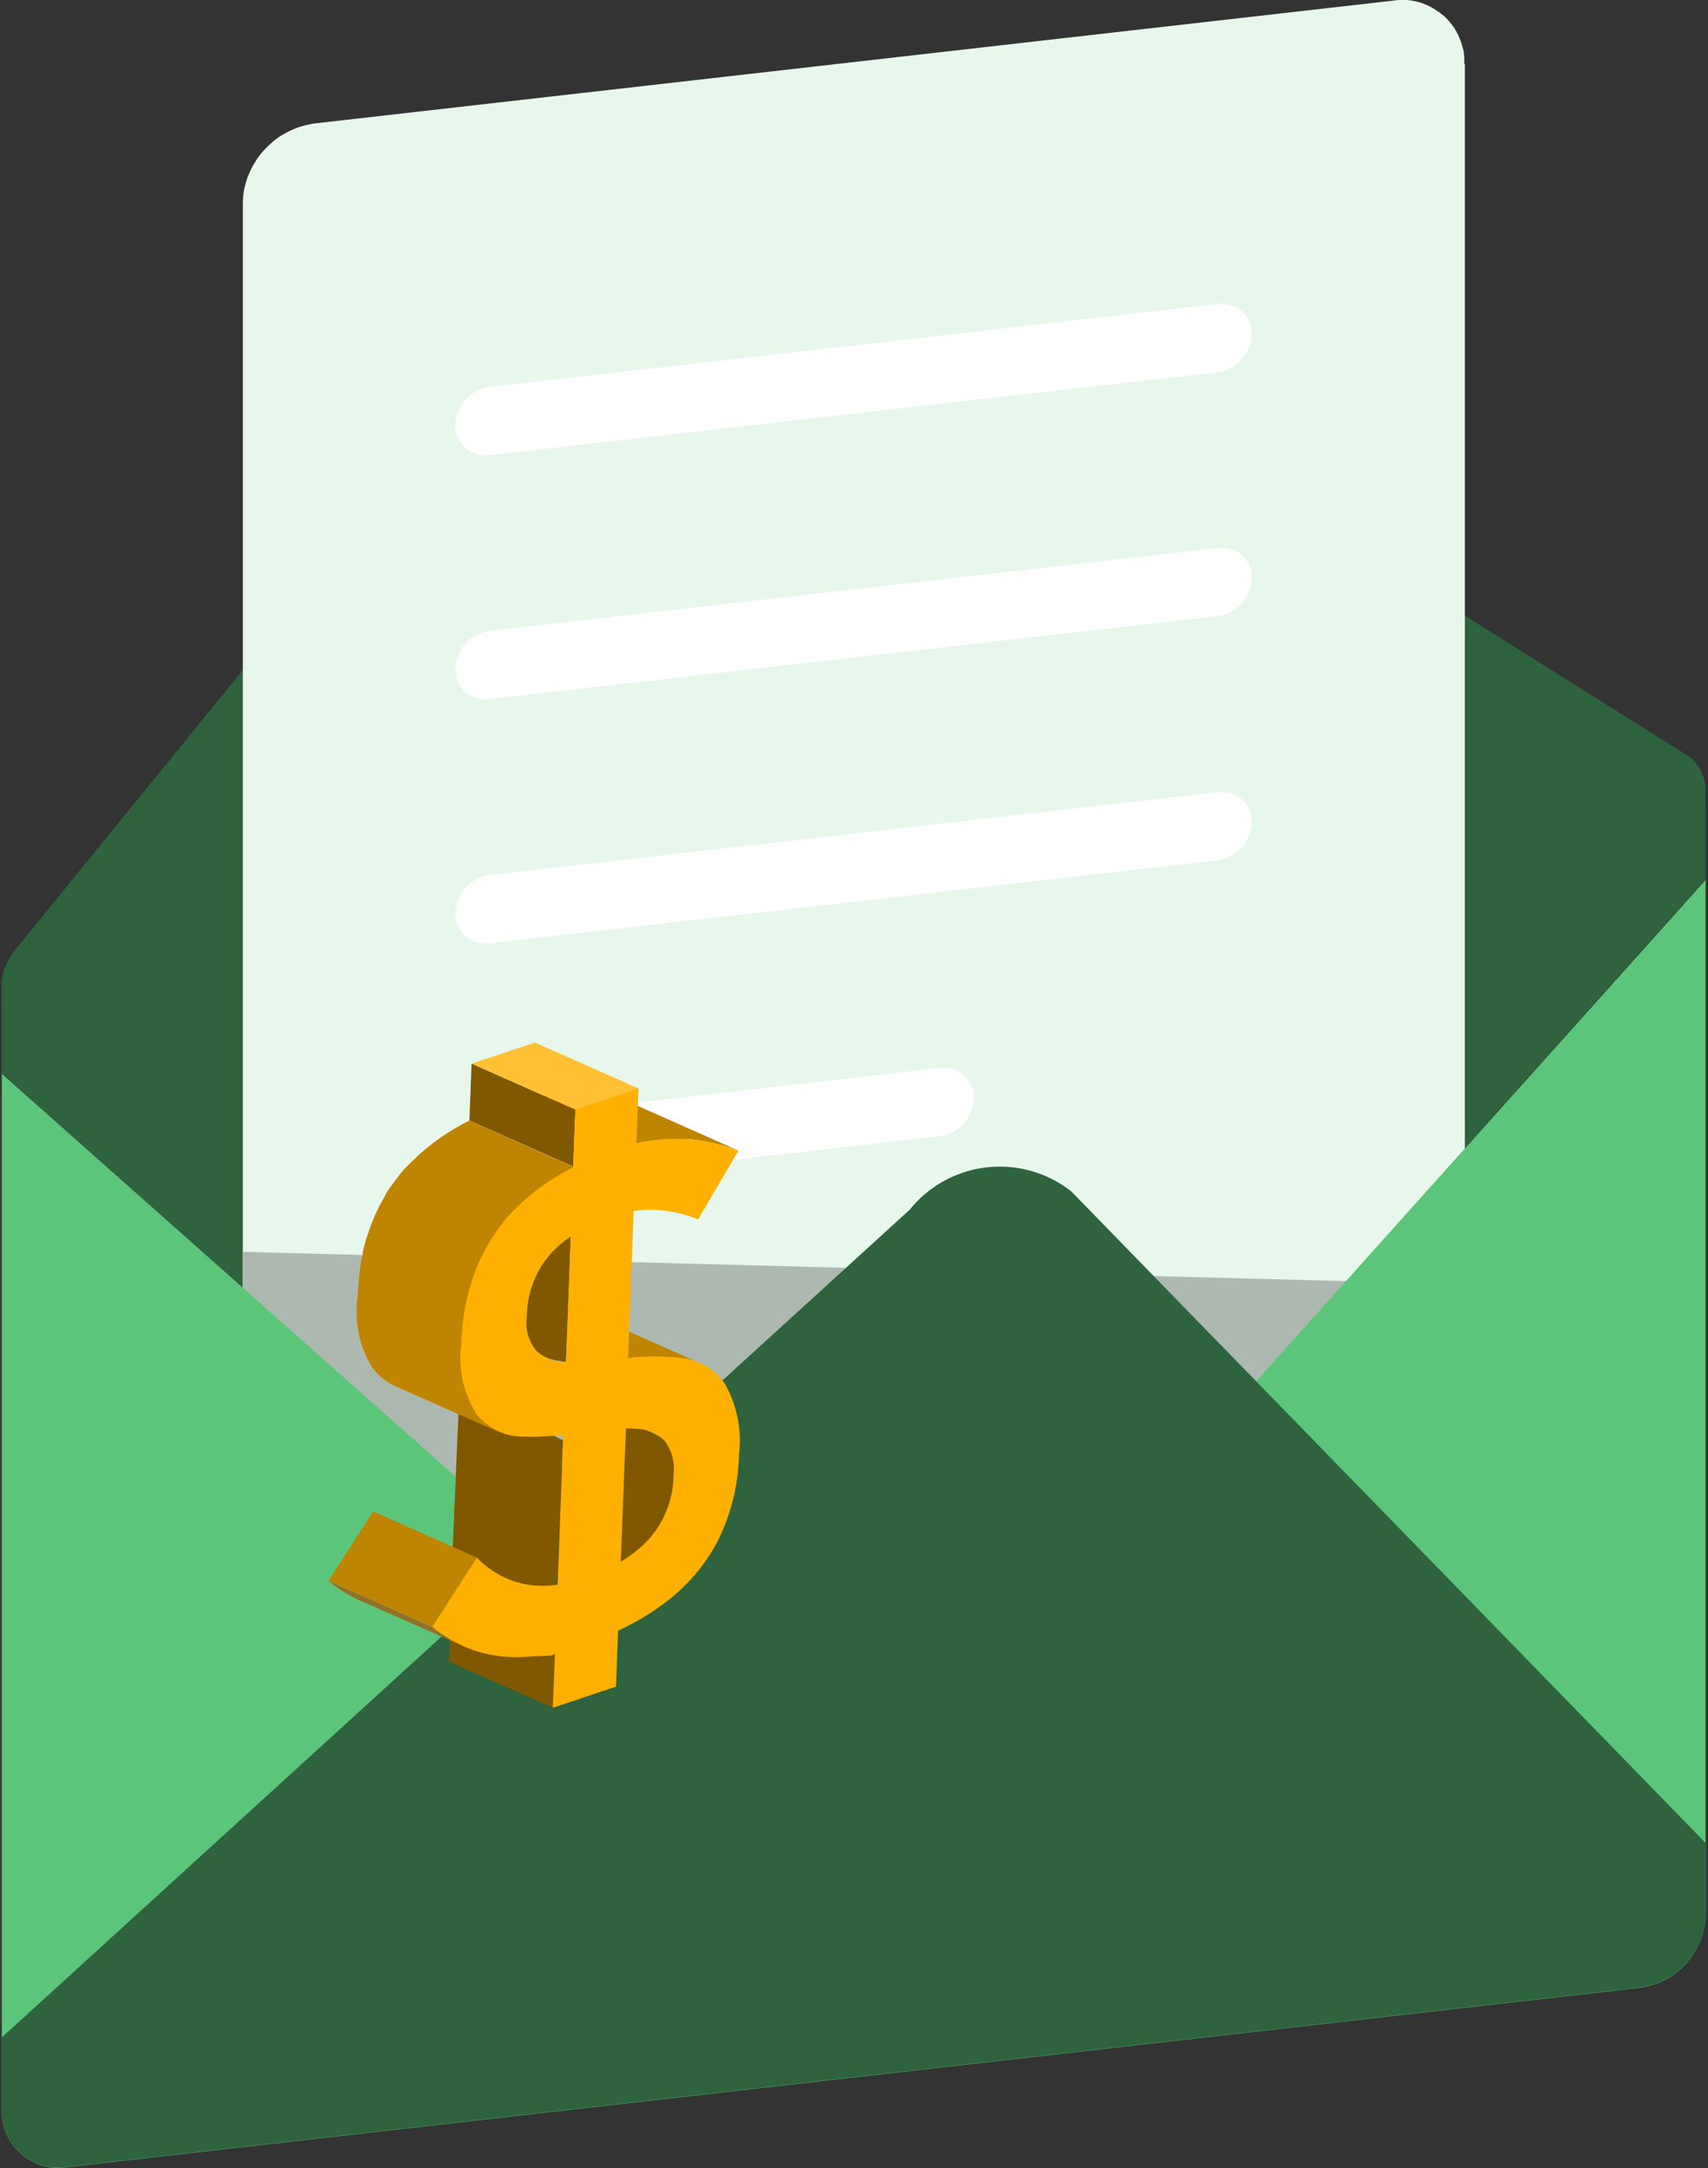<svg id="Layer_6" data-name="Layer 6" xmlns="http://www.w3.org/2000/svg" xmlns:xlink="http://www.w3.org/1999/xlink" width="61.77" height="78.355" viewBox="0 0 61.77 78.355">
  <rect x="0" y="0" width="61.77" height="78.355" fill="#333333" stroke="none"/>
  <defs>
    <clipPath id="clip-path">
      <rect id="Rectangle_53" data-name="Rectangle 53" width="61.77" height="58.603" fill="none"/>
    </clipPath>
    <clipPath id="clip-path-2">
      <rect id="Rectangle_54" data-name="Rectangle 54" width="61.77" height="46.665" fill="none"/>
    </clipPath>
    <clipPath id="clip-path-3">
      <rect id="Rectangle_55" data-name="Rectangle 55" width="61.77" height="36.315" fill="none"/>
    </clipPath>
    <clipPath id="clip-path-4">
      <rect id="Rectangle_56" data-name="Rectangle 56" width="2.1" height="5.365" transform="matrix(0.073, -0.997, 0.997, 0.073, 0, 2.095)" fill="none"/>
    </clipPath>
    <clipPath id="clip-path-5">
      <path id="Path_464" data-name="Path 464" d="M15.8,54.862,12.042,53.2a4.788,4.788,0,0,1-1.132-.707l3.755,1.665A4.788,4.788,0,0,0,15.8,54.862Z" transform="translate(-10.91 -52.49)" fill="none"/>
    </clipPath>
  </defs>
  <g id="Group_89" data-name="Group 89">
    <g id="Group_85" data-name="Group 85">
      <g id="Group_82" data-name="Group 82" transform="translate(0 5.844)" clip-path="url(#clip-path)">
        <path id="Path_452" data-name="Path 452" d="M61.668,28.463c0,.087.011.163.011.25V31.3L33.786,62.4a4.186,4.186,0,0,1-5.844.664L.05,38.323v-2.59a1.845,1.845,0,0,1,.011-.25c0-.109-.011-.207-.011-.316a1.8,1.8,0,0,1,.141-.718,2.42,2.42,0,0,1,.392-.642L22.457,6.937A4.186,4.186,0,0,1,28.3,6.274L61.145,26.907a1.692,1.692,0,0,1,.4.555,1.439,1.439,0,0,1,.131.675,2.955,2.955,0,0,1-.011.316h0Z" transform="translate(0.004 -5.37)" fill="#2e633d"/>
      </g>
      <path id="Path_453" data-name="Path 453" d="M52.265,2.307V59.3a2.838,2.838,0,0,1-.054.522,2.659,2.659,0,0,1-.152.5,2.713,2.713,0,0,1-.239.468,3.067,3.067,0,0,1-.316.424,3.925,3.925,0,0,1-.381.359,2.379,2.379,0,0,1-.446.283,2.651,2.651,0,0,1-.479.207,3.889,3.889,0,0,1-.511.12L10.627,66.635a1.78,1.78,0,0,1-.239.022h-.239a1.59,1.59,0,0,1-.239-.033,1.9,1.9,0,0,1-.239-.054,1.961,1.961,0,0,1-.229-.087,1.354,1.354,0,0,1-.218-.109c-.076-.044-.141-.087-.207-.131a2.389,2.389,0,0,1-.2-.152,1.316,1.316,0,0,1-.174-.174,2.278,2.278,0,0,1-.152-.185c-.044-.065-.087-.131-.131-.207a2.029,2.029,0,0,1-.109-.218,1.961,1.961,0,0,1-.087-.229c-.022-.076-.044-.152-.065-.239A1.807,1.807,0,0,1,8.07,64.6V7.346a2.837,2.837,0,0,1,.054-.522,2.659,2.659,0,0,1,.152-.5,2.713,2.713,0,0,1,.239-.468,2.387,2.387,0,0,1,.316-.424,3.924,3.924,0,0,1,.381-.359,2.379,2.379,0,0,1,.446-.283,2.651,2.651,0,0,1,.479-.207,3.89,3.89,0,0,1,.511-.12L49.685.022A1.78,1.78,0,0,1,49.925,0h.239A1.589,1.589,0,0,1,50.4.033a1.9,1.9,0,0,1,.239.054,1.962,1.962,0,0,1,.229.087,1.354,1.354,0,0,1,.218.109c.076.044.141.087.207.131a2.39,2.39,0,0,1,.2.152,1.316,1.316,0,0,1,.174.174,2.28,2.28,0,0,1,.152.185,1.33,1.33,0,0,1,.131.207,1.354,1.354,0,0,1,.109.218,1.962,1.962,0,0,1,.087.229c.022.076.044.152.065.239s.022.163.033.239v.25Z" transform="translate(0.712)" fill="#e7f7eb"/>
      <path id="Path_454" data-name="Path 454" d="M52.265,42.734v12.9a2.838,2.838,0,0,1-.054.522,2.659,2.659,0,0,1-.152.5,2.713,2.713,0,0,1-.239.468,3.067,3.067,0,0,1-.316.424,3.925,3.925,0,0,1-.381.359,2.379,2.379,0,0,1-.446.283,2.651,2.651,0,0,1-.479.207,3.889,3.889,0,0,1-.511.12L10.627,62.965a1.78,1.78,0,0,1-.239.022h-.239a1.59,1.59,0,0,1-.239-.033A1.9,1.9,0,0,1,9.67,62.9a1.961,1.961,0,0,1-.229-.087,1.354,1.354,0,0,1-.218-.109c-.076-.044-.141-.087-.207-.131a2.389,2.389,0,0,1-.2-.152,1.316,1.316,0,0,1-.174-.174,2.278,2.278,0,0,1-.152-.185c-.044-.065-.087-.131-.131-.207a2.029,2.029,0,0,1-.109-.218,1.961,1.961,0,0,1-.087-.229c-.022-.076-.044-.152-.065-.239a1.807,1.807,0,0,1-.033-.239V41.57l44.216,1.175Z" transform="translate(0.712 3.669)" fill="#adb9b0"/>
      <path id="Path_455" data-name="Path 455" d="M42.707,12.56l-26.358,3a.8.8,0,0,1-.229,0,.848.848,0,0,1-.229-.044,1.815,1.815,0,0,1-.218-.087.8.8,0,0,1-.185-.131,1.165,1.165,0,0,1-.152-.174,1.282,1.282,0,0,1-.12-.207.829.829,0,0,1-.065-.218,1.623,1.623,0,0,1-.022-.229.988.988,0,0,1,.033-.25,1.541,1.541,0,0,1,.076-.239,2.175,2.175,0,0,1,.109-.229.938.938,0,0,1,.152-.2,1.4,1.4,0,0,1,.185-.174,1.085,1.085,0,0,1,.207-.131,1.033,1.033,0,0,1,.229-.1,1.9,1.9,0,0,1,.239-.054l26.358-3a.8.8,0,0,1,.229,0,1.69,1.69,0,0,1,.229.044,1.815,1.815,0,0,1,.218.087.8.8,0,0,1,.185.131,1.165,1.165,0,0,1,.152.174,1.282,1.282,0,0,1,.12.207.829.829,0,0,1,.065.218,1.623,1.623,0,0,1,.022.229.988.988,0,0,1-.033.25,1.542,1.542,0,0,1-.076.239,2.175,2.175,0,0,1-.109.229.938.938,0,0,1-.152.2,1.4,1.4,0,0,1-.185.174.828.828,0,0,1-.207.131,2.062,2.062,0,0,1-.229.1,1.9,1.9,0,0,1-.239.054Z" transform="translate(1.335 0.891)" fill="#fff"/>
      <path id="Path_456" data-name="Path 456" d="M42.707,20.66l-26.358,3a.8.8,0,0,1-.229,0,1.689,1.689,0,0,1-.229-.044,1.815,1.815,0,0,1-.218-.087.8.8,0,0,1-.185-.131,1.165,1.165,0,0,1-.152-.174,1.282,1.282,0,0,1-.12-.207.829.829,0,0,1-.065-.218,1.623,1.623,0,0,1-.022-.229.988.988,0,0,1,.033-.25,1.541,1.541,0,0,1,.076-.239,2.175,2.175,0,0,1,.109-.229,1.347,1.347,0,0,1,.152-.2,1.4,1.4,0,0,1,.185-.174,1.086,1.086,0,0,1,.207-.131,2.062,2.062,0,0,1,.229-.1,1.9,1.9,0,0,1,.239-.054l26.358-3a.8.8,0,0,1,.229,0,1.69,1.69,0,0,1,.229.044,1.815,1.815,0,0,1,.218.087.8.8,0,0,1,.185.131,1.165,1.165,0,0,1,.152.174,1.282,1.282,0,0,1,.12.207.829.829,0,0,1,.065.218,1.623,1.623,0,0,1,.022.229.988.988,0,0,1-.033.25,1.541,1.541,0,0,1-.076.239,2.175,2.175,0,0,1-.109.229.938.938,0,0,1-.152.2,1.4,1.4,0,0,1-.185.174.828.828,0,0,1-.207.131,2.062,2.062,0,0,1-.229.1,1.9,1.9,0,0,1-.239.054Z" transform="translate(1.335 1.606)" fill="#fff"/>
      <path id="Path_457" data-name="Path 457" d="M42.707,28.77l-26.358,3a.8.8,0,0,1-.229,0,1.69,1.69,0,0,1-.229-.044,1.814,1.814,0,0,1-.218-.087.8.8,0,0,1-.185-.131,1.165,1.165,0,0,1-.152-.174,1.282,1.282,0,0,1-.12-.207.829.829,0,0,1-.065-.218,1.623,1.623,0,0,1-.022-.229.988.988,0,0,1,.033-.25,1.541,1.541,0,0,1,.076-.239,2.175,2.175,0,0,1,.109-.229.938.938,0,0,1,.152-.2,1.4,1.4,0,0,1,.185-.174,1.086,1.086,0,0,1,.207-.131,1.033,1.033,0,0,1,.229-.1,1.9,1.9,0,0,1,.239-.054l26.358-3a.8.8,0,0,1,.229,0,1.69,1.69,0,0,1,.229.044,1.814,1.814,0,0,1,.218.087.8.8,0,0,1,.185.131,1.165,1.165,0,0,1,.152.174,1.282,1.282,0,0,1,.12.207.829.829,0,0,1,.065.218,1.623,1.623,0,0,1,.022.229.988.988,0,0,1-.033.25,1.542,1.542,0,0,1-.076.239,2.175,2.175,0,0,1-.109.229.938.938,0,0,1-.152.2,1.4,1.4,0,0,1-.185.174.828.828,0,0,1-.207.131,2.062,2.062,0,0,1-.229.1,1.9,1.9,0,0,1-.239.054Z" transform="translate(1.335 2.322)" fill="#fff"/>
      <path id="Path_458" data-name="Path 458" d="M32.662,37.93,16.349,39.791a.8.8,0,0,1-.229,0,.848.848,0,0,1-.229-.044,1.814,1.814,0,0,1-.218-.087.8.8,0,0,1-.185-.131,1.165,1.165,0,0,1-.152-.174,1.282,1.282,0,0,1-.12-.207.829.829,0,0,1-.065-.218,1.623,1.623,0,0,1-.022-.229.988.988,0,0,1,.033-.25,1.541,1.541,0,0,1,.076-.239,2.175,2.175,0,0,1,.109-.229.938.938,0,0,1,.152-.2,1.4,1.4,0,0,1,.185-.174.828.828,0,0,1,.207-.131,1.033,1.033,0,0,1,.229-.1,1.9,1.9,0,0,1,.239-.054l16.313-1.861a.8.8,0,0,1,.229,0,1.69,1.69,0,0,1,.229.044,1.815,1.815,0,0,1,.218.087.8.8,0,0,1,.185.131,1.165,1.165,0,0,1,.152.174,1.282,1.282,0,0,1,.12.207.829.829,0,0,1,.065.218,1.623,1.623,0,0,1,.022.229.988.988,0,0,1-.033.25,1.541,1.541,0,0,1-.076.239,2.175,2.175,0,0,1-.109.229.938.938,0,0,1-.152.2,1.4,1.4,0,0,1-.185.174.828.828,0,0,1-.207.131,2.062,2.062,0,0,1-.229.1,1.9,1.9,0,0,1-.239.054Z" transform="translate(1.335 3.13)" fill="#fff"/>
      <g id="Group_83" data-name="Group 83" transform="translate(0 31.69)" clip-path="url(#clip-path-2)">
        <path id="Path_459" data-name="Path 459" d="M61.678,29.2V66.636a2.393,2.393,0,0,1-.054.479,2.452,2.452,0,0,1-.141.457,2.593,2.593,0,0,1-.218.424,3.459,3.459,0,0,1-.283.381,3.261,3.261,0,0,1-.348.326,3.181,3.181,0,0,1-.4.261,2.272,2.272,0,0,1-.446.185,3.254,3.254,0,0,1-.468.109L2.389,75.745c-.076,0-.152.022-.218.022H1.943a.7.7,0,0,1-.218-.033,1.59,1.59,0,0,1-.218-.054A1.16,1.16,0,0,1,1.3,75.6l-.2-.1a1.078,1.078,0,0,1-.185-.12,1.1,1.1,0,0,1-.174-.141c-.054-.054-.109-.1-.163-.152a1.1,1.1,0,0,1-.141-.174,1.772,1.772,0,0,1-.12-.185l-.1-.2a2.06,2.06,0,0,1-.131-.424C.082,74.037.071,73.971.06,73.9a1.6,1.6,0,0,1,0-.229V36.23L27.953,60.967A4.2,4.2,0,0,0,33.8,60.3L61.689,29.211Z" transform="translate(0.005 -29.113)" fill="#5bc67a"/>
      </g>
      <g id="Group_84" data-name="Group 84" transform="translate(0 42.04)" clip-path="url(#clip-path-3)">
        <path id="Path_460" data-name="Path 460" d="M61.678,63.195v2.59a2.393,2.393,0,0,1-.054.479,2.224,2.224,0,0,1-.141.457,1.952,1.952,0,0,1-.218.424,3.459,3.459,0,0,1-.283.381,3.261,3.261,0,0,1-.348.326,3.181,3.181,0,0,1-.4.261,2.272,2.272,0,0,1-.446.185,3.256,3.256,0,0,1-.468.109L2.389,74.893c-.076,0-.152.022-.218.022H1.943a.7.7,0,0,1-.218-.033,1.591,1.591,0,0,1-.218-.054,1.161,1.161,0,0,1-.207-.076l-.2-.1a1.078,1.078,0,0,1-.185-.12,1.1,1.1,0,0,1-.174-.141c-.054-.054-.109-.1-.163-.152a1.1,1.1,0,0,1-.141-.174,1.772,1.772,0,0,1-.12-.185l-.1-.2a2.06,2.06,0,0,1-.131-.424c-.011-.076-.022-.141-.033-.218a1.6,1.6,0,0,1,0-.229v-2.59L32.893,40.3a4.186,4.186,0,0,1,5.844-.664L61.7,63.205Z" transform="translate(0.005 -38.621)" fill="#2e633d"/>
      </g>
    </g>
    <g id="Group_88" data-name="Group 88" transform="translate(11.6 37.676)">
      <path id="Path_461" data-name="Path 461" d="M18.685,57,14.93,55.337l.076-1.937,3.755,1.665Z" transform="translate(-10.282 -32.962)" fill="#805800"/>
      <path id="Path_462" data-name="Path 462" d="M18.774,54.107l-3.744-1.85.261-6.127,3.744,1.85Z" transform="translate(-10.273 -33.604)" fill="#805800"/>
      <g id="Group_87" data-name="Group 87" transform="translate(0 19.371)" clip-path="url(#clip-path-4)">
        <g id="Group_86" data-name="Group 86" transform="translate(0.273 0.077)" clip-path="url(#clip-path-5)">
          <path id="Path_463" data-name="Path 463" d="M15.8,54.862,12.042,53.2a4.788,4.788,0,0,1-1.132-.707l3.755,1.665a4.788,4.788,0,0,0,1.132.707" transform="translate(-10.91 -52.49)" fill="#947026"/>
        </g>
      </g>
      <path id="Path_465" data-name="Path 465" d="M14.675,54.358,10.92,52.693l1.611-2.5,3.755,1.665-1.611,2.5Z" transform="translate(-10.636 -33.246)" fill="#bf8400"/>
      <path id="Path_466" data-name="Path 466" d="M22.816,49.543c0-.1.022-.2.022-.294A1.679,1.679,0,0,0,22.512,48a.919.919,0,0,0-.2-.163,1.513,1.513,0,0,0-.229-.12L18.333,46.05a1.108,1.108,0,0,1,.414.294,1.679,1.679,0,0,1,.326,1.252,2.868,2.868,0,0,1-.022.3,2.141,2.141,0,0,1-.065.381.762.762,0,0,1-.033.152c-.011.044-.022.1-.033.141-.022.087-.054.163-.076.239v.022a2.489,2.489,0,0,1-.109.25l-.033.054a2.158,2.158,0,0,1-.12.218.034.034,0,0,1-.011.022c-.044.076-.1.152-.141.218-.011.022-.033.044-.044.065-.054.065-.109.141-.163.207-.044.044-.087.1-.131.141l-.131.131c-.033.033-.065.054-.1.087-.076.065-.141.12-.229.185-.033.022-.065.054-.1.076-.109.076-.229.152-.348.229l3.755,1.665c.12-.076.239-.152.348-.229.033-.022.065-.054.1-.076.076-.054.152-.12.229-.185.022-.022.044-.033.054-.044l.044-.044.131-.131c.022-.022.054-.044.076-.065a.473.473,0,0,0,.065-.076c.033-.044.076-.087.109-.131a.461.461,0,0,0,.054-.076c.011-.022.033-.044.044-.065s.022-.033.033-.044c.033-.054.076-.109.109-.174h0v-.022s.065-.087.1-.141c.011-.022.022-.054.033-.076a.093.093,0,0,1,.033-.054c0-.011.022-.033.022-.044.033-.065.054-.131.087-.2h0V50.49c.022-.065.054-.141.076-.207v-.033c.011-.044.022-.1.033-.141a.491.491,0,0,1,.033-.12v-.033c.022-.131.044-.25.065-.381v-.022Z" transform="translate(-10.083 -33.611)" fill="#805800"/>
      <path id="Path_467" data-name="Path 467" d="M20.019,43.758l-.163-.065a.065.065,0,0,1-.044-.011c-.033-.011-.076-.022-.109-.033s-.054-.022-.087-.022a.318.318,0,0,1-.1-.022c-.109-.022-.218-.033-.326-.044h-.065s-.1-.011-.152-.011c-.1,0-.207-.011-.3-.011h-.686c-.174,0-.359.022-.544.033l3.755,1.665a4.7,4.7,0,0,1,.544-.033h.686a2.751,2.751,0,0,1,.3.011h.152c.141.011.272.033.4.054a.922.922,0,0,1,.185.044.415.415,0,0,1,.109.033,1.161,1.161,0,0,1,.207.076h0L20.03,43.758Z" transform="translate(-10.061 -33.833)" fill="#bf8400"/>
      <path id="Path_468" data-name="Path 468" d="M17.71,36.461l3.755,1.665.348-.065a.387.387,0,0,0,.109-.022c.087-.011.185-.033.283-.044l.348-.033h.871c.1.022.2.033.283.044.141.022.294.044.435.076a1.018,1.018,0,0,1,.174.044c.065.011.12.033.185.044a1.189,1.189,0,0,1,.185.054c.065.022.12.033.185.054.1.033.2.065.3.109l-3.755-1.665c-.076-.033-.163-.054-.239-.087a.155.155,0,0,1-.065-.022,1.189,1.189,0,0,0-.185-.054c-.065-.022-.12-.033-.185-.054a1.139,1.139,0,0,0-.185-.044.491.491,0,0,1-.12-.033H20.4c-.141-.033-.294-.054-.435-.076a1.072,1.072,0,0,1-.185-.022h-.1a.824.824,0,0,1-.163-.011h-.707a1.886,1.886,0,0,0-.348.033.3.3,0,0,0-.1.011c-.054,0-.12.022-.174.022a.387.387,0,0,0-.109.022c-.109.022-.229.044-.348.065Z" transform="translate(-10.037 -34.47)" fill="#bf8400"/>
      <path id="Path_469" data-name="Path 469" d="M19.028,45.723h.141l.174-4.538L15.589,39.52l-.174,4.538a.824.824,0,0,1-.163-.011,1.227,1.227,0,0,1-.2-.033h-.022a.8.8,0,0,1-.152-.044.755.755,0,0,1-.141-.054h0l3.755,1.665a.827.827,0,0,0,.12.044h.011c.054.011.1.033.152.044H18.8l.2.033h.022Z" transform="translate(-10.299 -34.187)" fill="#805800"/>
      <path id="Path_470" data-name="Path 470" d="M19.355,39.042,15.6,37.377l.076-2.057,3.755,1.665Z" transform="translate(-10.223 -34.558)" fill="#805800"/>
      <path id="Path_471" data-name="Path 471" d="M19.435,37.047,15.68,35.382l2.285-.762,3.755,1.665Z" transform="translate(-10.216 -34.62)" fill="#ffc033"/>
      <path id="Path_472" data-name="Path 472" d="M24.97,46.859a4.153,4.153,0,0,1,.49,2.5,7.423,7.423,0,0,1-.718,3.036,6.528,6.528,0,0,1-1.915,2.3,9,9,0,0,1-1.741,1.045l-.076,2.024-2.285.762.076-1.937a1.079,1.079,0,0,0-.152.054c-.022,0-.316.011-.958.044A4.67,4.67,0,0,1,14.37,55.6l1.611-2.5a3.285,3.285,0,0,0,1.73.958,3.594,3.594,0,0,0,1.186.022l.207-5.409a12.2,12.2,0,0,1-1.6.054,2.173,2.173,0,0,1-1.545-.805,3.817,3.817,0,0,1-.555-2.547,7.933,7.933,0,0,1,.707-3.112,6.55,6.55,0,0,1,1.839-2.329,9.012,9.012,0,0,1,1.513-.969l.076-2.057,2.285-.762-.076,1.981a5.982,5.982,0,0,1,.729-.12,6.3,6.3,0,0,1,1.5.011,6.408,6.408,0,0,1,1.458.381l-1.458,2.481a4.7,4.7,0,0,0-1.589-.348,4.223,4.223,0,0,0-.74.044l-.2,5.311a8.621,8.621,0,0,1,2.079.022,2.178,2.178,0,0,1,1.437.936Zm-1.883,3.265a1.679,1.679,0,0,0-.326-1.252,1.45,1.45,0,0,0-.958-.424c-.131,0-.272-.022-.435-.011l-.185,4.81a4.561,4.561,0,0,0,1.045-.849,3.513,3.513,0,0,0,.86-2.274M19.2,46.032l.174-4.538a4.245,4.245,0,0,0-.773.675,3.5,3.5,0,0,0-.816,2.209h0a1.56,1.56,0,0,0,.37,1.273,1.652,1.652,0,0,0,1.034.392" transform="translate(-10.332 -34.486)" fill="#ffb000"/>
      <path id="Path_473" data-name="Path 473" d="M15.928,37.21a8.375,8.375,0,0,0-1.513.969c-.1.087-.2.163-.294.25h0c-.141.131-.283.272-.414.4l-.044.044c0,.011-.022.022-.033.033-.1.109-.185.207-.272.316h0v.011a3.434,3.434,0,0,0-.239.316l-.011.011c-.022.033-.054.076-.076.109a1.773,1.773,0,0,0-.12.185.038.038,0,0,0-.011.022,1.187,1.187,0,0,1-.065.12c-.033.065-.065.12-.1.185a.156.156,0,0,1-.022.033c-.044.087-.087.185-.131.272l-.044.087a.7.7,0,0,0-.044.109l-.1.229c0,.022-.022.044-.022.065a.448.448,0,0,1-.033.087l-.1.294c0,.033-.022.054-.033.087a.065.065,0,0,1-.011.044,4.58,4.58,0,0,0-.131.522v.033a.463.463,0,0,1-.022.12c-.022.087-.033.174-.054.272,0,.054-.022.12-.022.174-.011.087-.022.174-.033.272a.24.24,0,0,1-.011.087v.076c-.022.185-.033.381-.044.577a3.817,3.817,0,0,0,.555,2.547,3.146,3.146,0,0,0,.381.381,1.779,1.779,0,0,0,.435.261l3.755,1.665a2.16,2.16,0,0,1-.816-.642,3.817,3.817,0,0,1-.555-2.547,5.143,5.143,0,0,1,.044-.577.824.824,0,0,1,.011-.163,2.319,2.319,0,0,1,.033-.272.952.952,0,0,1,.022-.174c.011-.087.033-.174.054-.272a.763.763,0,0,1,.033-.152l.131-.522c.011-.044.033-.087.044-.131l.1-.294c.022-.044.033-.1.054-.141l.1-.229a.965.965,0,0,1,.087-.185c.044-.1.1-.207.152-.3.033-.065.065-.12.1-.185.033-.044.054-.1.087-.141.044-.065.076-.131.12-.185s.054-.087.087-.131a3.433,3.433,0,0,1,.239-.316V40.9a3.775,3.775,0,0,1,.272-.316.5.5,0,0,1,.076-.076,4.836,4.836,0,0,1,.414-.4h0c.1-.087.2-.174.294-.25a9.012,9.012,0,0,1,1.513-.969L15.95,37.221Z" transform="translate(-10.551 -34.391)" fill="#bf8400"/>
    </g>
  </g>
</svg>
